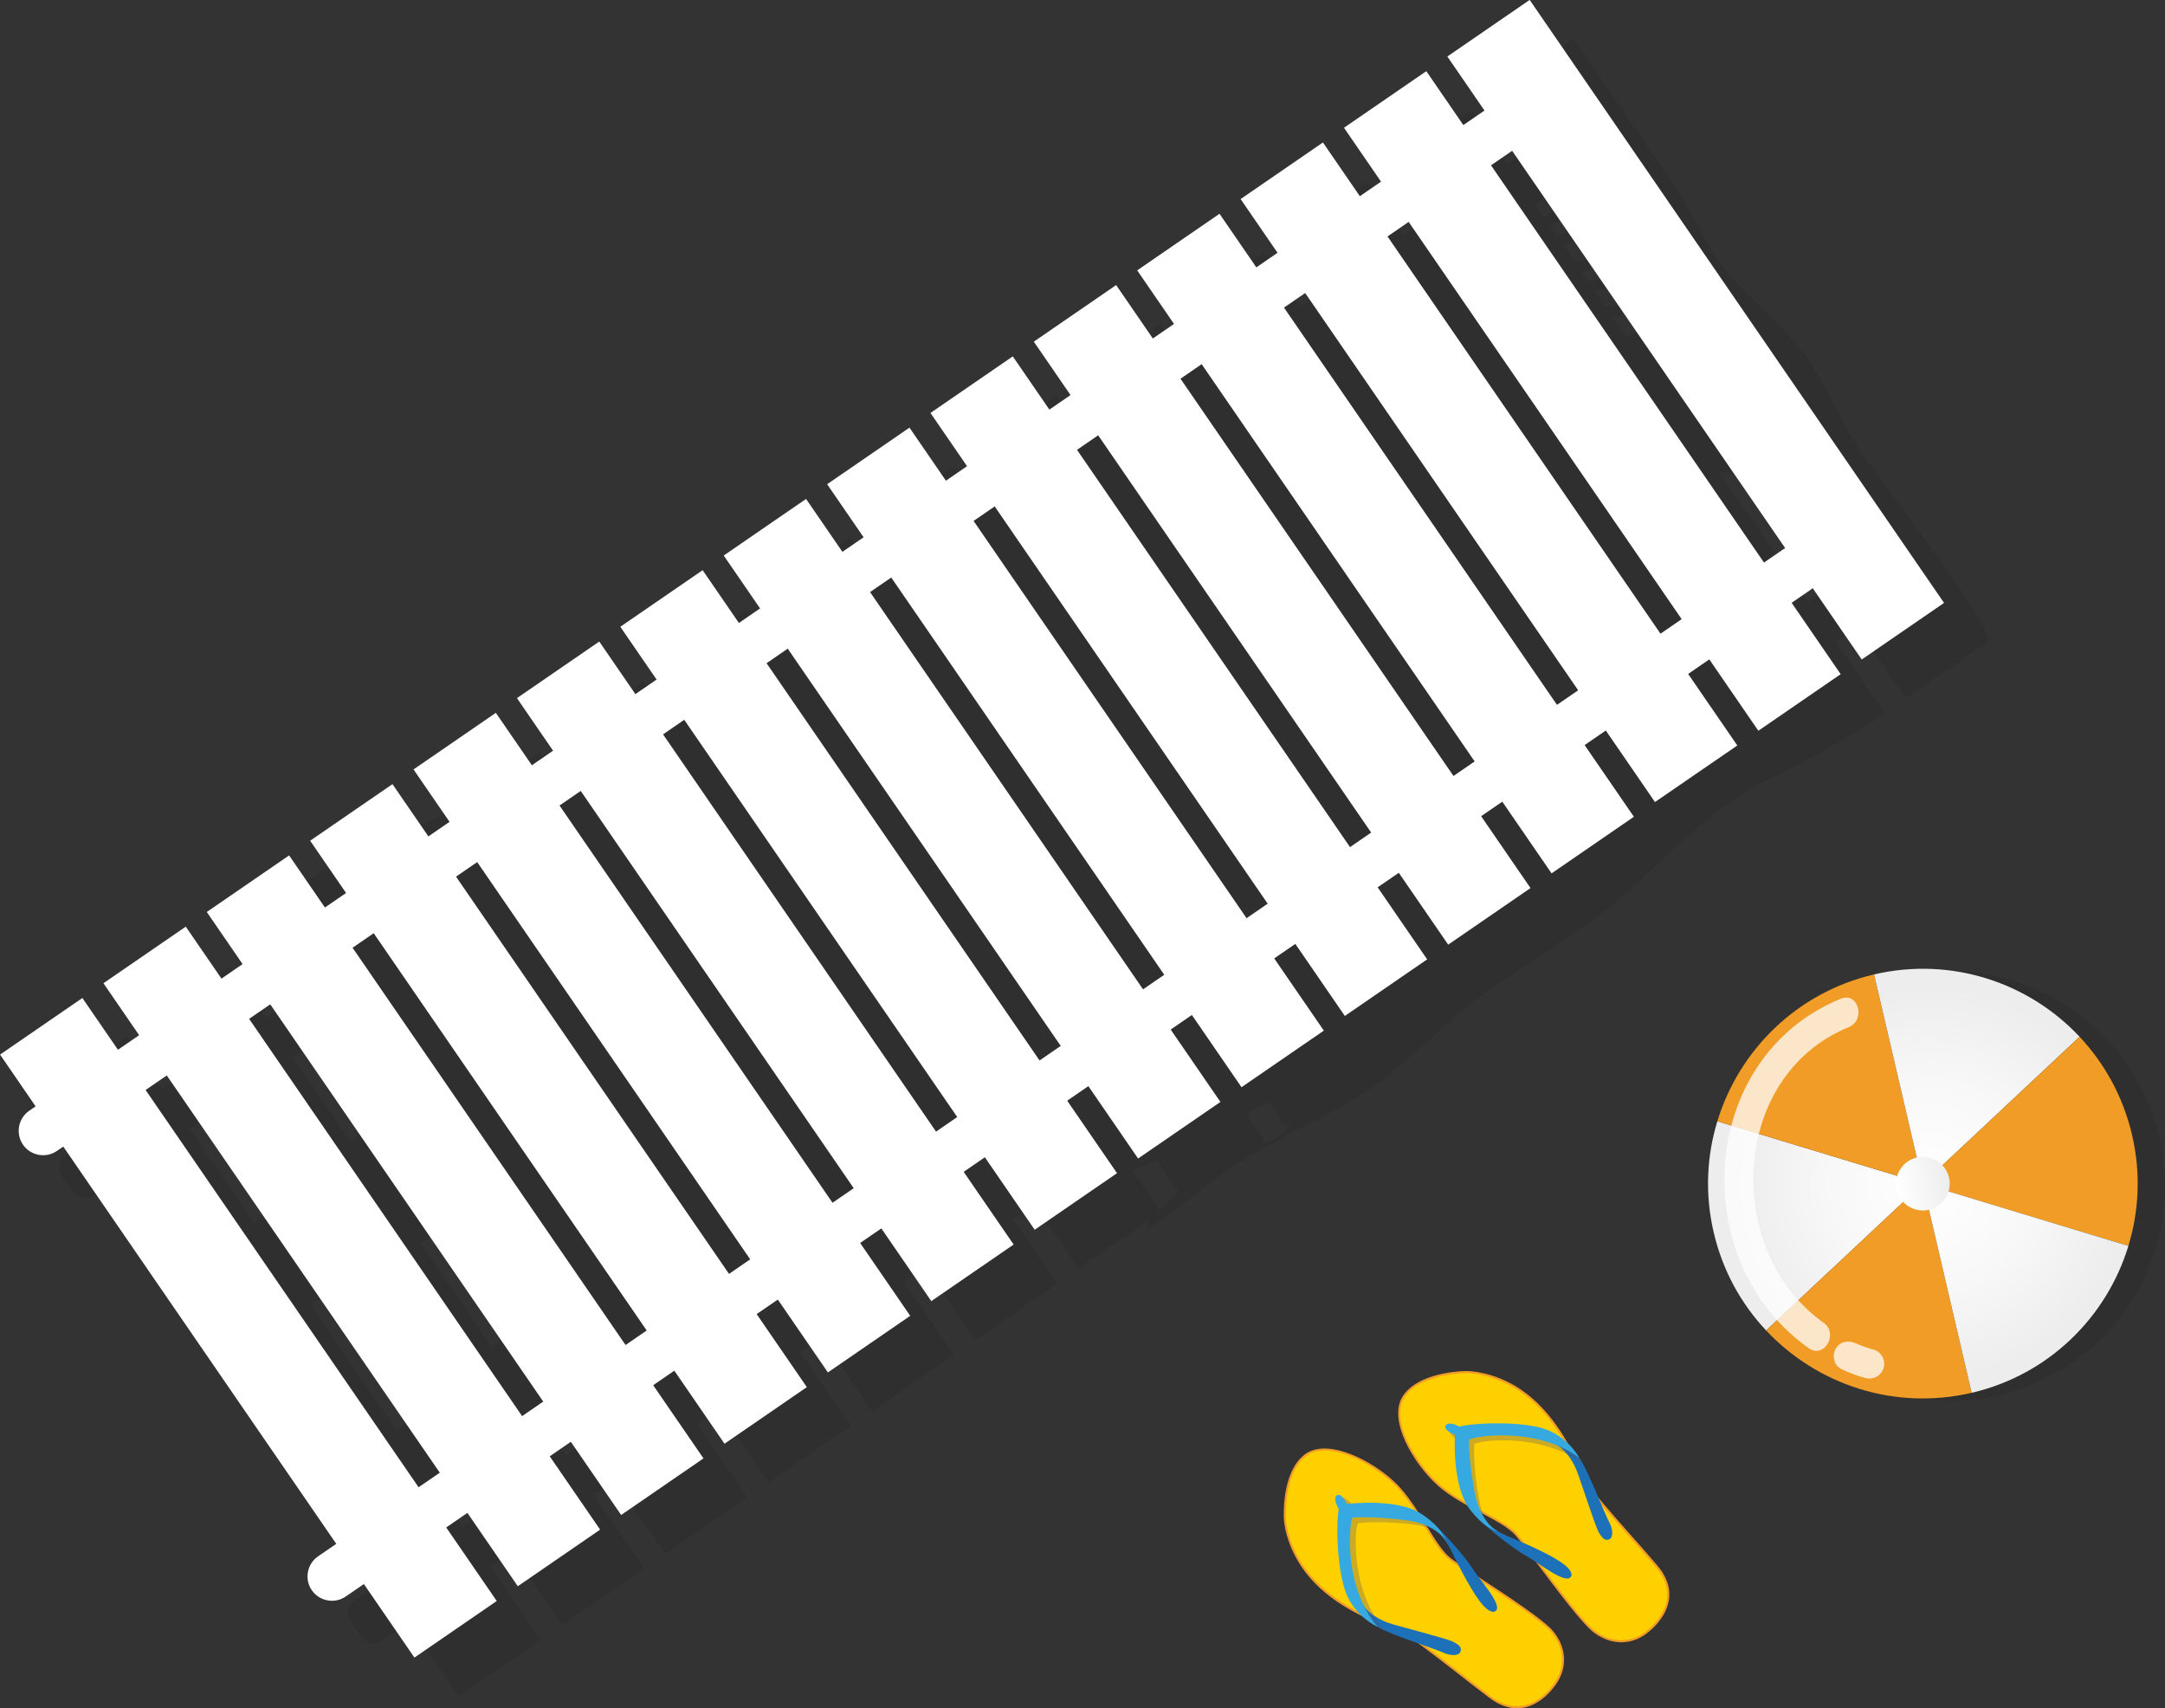 <?xml version="1.0" encoding="UTF-8"?>
<svg xmlns="http://www.w3.org/2000/svg" xmlns:xlink="http://www.w3.org/1999/xlink" viewBox="0 0 339.41 267.77">
  <rect x="0" y="0" width="339.41" height="267.77" fill="#333333" stroke="none"/>
  <defs>
    <style>
      .cls-1, .cls-2 {
        fill: #1d1d1b;
        opacity: .15;
      }

      .cls-2 {
        mix-blend-mode: multiply;
      }

      .cls-3 {
        fill: #f09c26;
      }

      .cls-4 {
        fill: url(#radial-gradient-3);
      }

      .cls-5 {
        fill: url(#radial-gradient-2);
      }

      .cls-6 {
        fill: #545572;
        opacity: .3;
      }

      .cls-7 {
        fill: url(#radial-gradient);
      }

      .cls-8 {
        fill: url(#linear-gradient);
      }

      .cls-9 {
        opacity: .75;
      }

      .cls-9, .cls-10 {
        fill: #fff;
      }

      .cls-11 {
        fill: #ffd000;
      }

      .cls-12 {
        isolation: isolate;
      }

      .cls-13 {
        fill: #36a9e1;
      }

      .cls-14 {
        fill: #1d71b8;
      }
    </style>
    <radialGradient id="radial-gradient" cx="563.2" cy="-140.43" fx="563.2" fy="-140.43" r="30.82" gradientTransform="translate(-213.73 450.19) rotate(-13.13)" gradientUnits="userSpaceOnUse">
      <stop offset="0" stop-color="#fff"/>
      <stop offset=".51" stop-color="#f8f8f8"/>
      <stop offset="1" stop-color="#ededed"/>
    </radialGradient>
    <radialGradient id="radial-gradient-2" cx="563.2" cy="-140.43" fx="563.2" fy="-140.43" r="30.82" xlink:href="#radial-gradient"/>
    <radialGradient id="radial-gradient-3" cx="563.2" cy="-140.43" fx="563.2" fy="-140.43" r="30.82" xlink:href="#radial-gradient"/>
    <linearGradient id="linear-gradient" x1="557.66" y1="-140.7" x2="566.08" y2="-140.7" gradientTransform="translate(-213.73 450.19) rotate(-13.13)" gradientUnits="userSpaceOnUse">
      <stop offset="0" stop-color="#fff"/>
      <stop offset="1" stop-color="#ededed"/>
    </linearGradient>
  </defs>
  <g class="cls-12">
    <g id="_レイヤー_2" data-name="レイヤー 2">
      <g id="TOPデザイン">
        <g>
          <g>
            <path class="cls-11" d="M201.43,238.16s-.46-7.13,3.11-9.98c3.57-2.84,10.81,1.07,14.34,4.6,3.52,3.53,5.85,9.63,8.48,11.62,2.63,1.99,13.93,8.83,16.03,11.42,2.1,2.59,2.06,5.55.56,7.87-1.5,2.32-5.35,6.09-10.37,2.32-5.01-3.77-11.26-8.94-13.55-10.1-2.29-1.16-10.5-3.29-15.29-9.6-3.17-4.17-3.31-8.15-3.31-8.15Z"/>
            <path class="cls-3" d="M242.86,265.33c-1.63,1.71-5.01,4.08-9.37.8-1.62-1.22-3.38-2.59-5.08-3.92-3.56-2.77-6.92-5.39-8.45-6.17-.44-.22-1.11-.48-1.95-.81-3.33-1.3-9.52-3.72-13.39-8.83-3.16-4.17-3.34-8.2-3.34-8.24-.02-.26-.38-6.46,2.59-9.58.18-.19.38-.37.58-.53,3.57-2.84,10.87.92,14.55,4.61,1.76,1.77,3.25,4.21,4.57,6.37,1.33,2.19,2.59,4.25,3.89,5.24.84.63,2.57,1.77,4.58,3.09,4.47,2.93,10.03,6.58,11.48,8.36,2.02,2.49,2.23,5.5.57,8.06-.35.54-.78,1.08-1.23,1.55ZM204.1,228.8c-2.88,3.02-2.51,9.28-2.51,9.34,0,.04.18,3.98,3.28,8.06,3.82,5.03,9.96,7.44,13.25,8.73.85.33,1.52.59,1.98.83,1.56.79,4.94,3.42,8.51,6.21,1.7,1.32,3.45,2.69,5.07,3.91,4.17,3.13,7.39.87,8.95-.77.44-.46.85-.98,1.19-1.51,1.58-2.43,1.37-5.31-.55-7.68-1.41-1.75-7.19-5.53-11.4-8.3-2.01-1.32-3.75-2.46-4.6-3.1-1.35-1.02-2.62-3.12-3.97-5.33-1.37-2.25-2.79-4.57-4.52-6.31-3.6-3.6-10.7-7.31-14.13-4.58-.19.15-.37.32-.55.5Z"/>
          </g>
          <path class="cls-14" d="M228.96,258.9c.22-.61-.11-1.04-1.21-1.58-1.1-.54-8.68-2.44-10.04-2.92-1.36-.48-3.57-1.62-4.2-3.24,0,0,.66,2.88,2.78,4.04,2.12,1.15,8.83,3.31,9.91,3.82,1.32.62,2.55.5,2.77-.12Z"/>
          <path class="cls-14" d="M234.42,252.56s-.78.66-2.48-1.62c-1.7-2.28-3.9-6.76-4.34-7.71-.44-.96-1.6-2.67-3.03-4.59,0,0,4.21,3.97,6.52,7.59.9,1.41,4.66,5.53,3.33,6.34Z"/>
          <g>
            <path class="cls-11" d="M229.91,215.08s-7.15-.02-9.77,3.72c-2.62,3.74,1.73,10.73,5.46,14.03,3.74,3.3,9.97,5.25,12.12,7.75,2.15,2.5,9.67,13.36,12.39,15.3,2.72,1.93,5.67,1.72,7.89.08,2.22-1.64,5.75-5.71,1.67-10.49-4.07-4.78-9.62-10.7-10.92-12.91-1.3-2.22-3.93-10.28-10.51-14.67-4.36-2.91-8.33-2.81-8.33-2.81Z"/>
            <path class="cls-3" d="M259.47,254.87h0c-.42.44-.9.86-1.38,1.22-2.45,1.81-5.46,1.78-8.07-.08-1.87-1.33-5.85-6.67-9.05-10.95-1.44-1.92-2.68-3.58-3.36-4.38-1.06-1.23-3.2-2.37-5.47-3.57-2.24-1.18-4.77-2.52-6.64-4.17-3.9-3.45-8.11-10.51-5.49-14.24.16-.23.35-.45.55-.67,2.96-3.1,9.09-3.12,9.35-3.12.04,0,4.07-.07,8.42,2.83,5.33,3.55,8.13,9.59,9.63,12.83.38.82.68,1.47.93,1.89.87,1.49,3.69,4.68,6.68,8.06,1.43,1.61,2.9,3.28,4.22,4.83,3.59,4.21,1.34,7.77-.32,9.51ZM220.79,218.26c-.19.2-.36.41-.52.63-2.51,3.58,1.62,10.45,5.44,13.82,1.84,1.63,4.25,2.9,6.57,4.13,2.29,1.21,4.46,2.36,5.56,3.64.69.8,1.93,2.47,3.37,4.39,3.02,4.04,7.15,9.58,8.98,10.88,2.49,1.77,5.37,1.8,7.7.08.47-.34.93-.75,1.34-1.18,1.59-1.67,3.74-5.06.31-9.08-1.31-1.54-2.79-3.21-4.22-4.83-3-3.39-5.83-6.59-6.71-8.11-.26-.44-.56-1.09-.94-1.92-1.49-3.21-4.26-9.19-9.52-12.7-4.27-2.84-8.2-2.78-8.24-2.78-.07,0-6.27.02-9.13,3.02Z"/>
          </g>
          <path class="cls-14" d="M252.29,241.29c-.6.25-1.04-.04-1.65-1.1-.6-1.06-2.96-8.52-3.53-9.85-.56-1.33-1.83-3.46-3.49-4,0,0,2.92.48,4.2,2.52,1.28,2.05,3.84,8.61,4.42,9.66.7,1.28.65,2.51.05,2.77Z"/>
          <path class="cls-14" d="M246.3,247.13s.61-.82-1.77-2.38c-2.38-1.56-6.98-3.48-7.97-3.86-.98-.38-2.76-1.44-4.77-2.75,0,0,4.22,3.95,7.97,6.04,1.47.82,5.81,4.32,6.53,2.93Z"/>
          <path class="cls-6" d="M248.11,229.48s-2.05-3.87-6.54-4.89c-4.49-1.03-10.67-.68-11.92-.26,0,0-2.23-1.5-2.66-.71-.38.69,1.59,2.31,1.59,2.31,0,0,0,7.23,2.79,10.97,2.36,3.16,4.45,3.6,4.45,3.6,0,0-2.99.01-4.01-5.78-.85-4.77-.71-7.85-.68-8.33.03-.48,10.17-2.1,16.98,3.09Z"/>
          <path class="cls-6" d="M217.05,255.52s-3.98-1.81-5.28-6.24c-1.3-4.42-1.33-10.6-.99-11.88,0,0-1.44-2.2-.68-2.68.67-.42,2.41,1.66,2.41,1.66,0,0,7.02-.59,10.93,1.97,3.3,2.16,3.87,4.22,3.87,4.22,0,0-.17-2.98-6.02-3.65-4.82-.55-7.88-.23-8.36-.17-.48.06-1.47,10.28,4.12,16.77Z"/>
          <path class="cls-13" d="M215.94,255s-4.03-1.78-5.26-6.29c-1.24-4.5-1.15-10.84-.78-12.16,0,0-1.08-1.67-.29-2.18.69-.44,1.55,1.38,1.55,1.38,0,0,7.71-1.01,11.64,1.53,3.33,2.15,3.86,4.25,3.86,4.25,0,0-1.44-2.62-6.18-3.23-4.74-.61-7.92-.48-8.4-.41-.49.07-1.7,10.56,3.87,17.1Z"/>
          <path class="cls-13" d="M247.6,228.53s-2.02-3.91-6.6-4.87c-4.57-.96-10.89-.48-12.18-.03,0,0-1.74-.97-2.19-.16-.4.72,1.47,1.46,1.47,1.46,0,0-.54,7.75,2.24,11.53,2.35,3.19,4.48,3.59,4.48,3.59,0,0-2.71-1.28-3.6-5.97-.89-4.69-.96-7.87-.92-8.36.04-.49,10.44-2.34,17.31,2.82Z"/>
        </g>
        <g>
          <path class="cls-1" d="M334.9,169.08c-5.82-10.06-16.7-16.84-29.16-16.84s-23.34,6.78-29.16,16.84c-2.87,4.95-4.51,10.7-4.51,16.83s1.65,11.88,4.51,16.83c5.82,10.06,16.69,16.84,29.16,16.84s23.33-6.78,29.16-16.84c2.86-4.95,4.51-10.7,4.51-16.83s-1.65-11.88-4.51-16.83Z"/>
          <g>
            <path class="cls-7" d="M269.23,175.76c-1.67,5.47-1.97,11.45-.57,17.42,1.39,5.98,4.3,11.2,8.22,15.37l24.57-23.02-32.22-9.77Z"/>
            <path class="cls-3" d="M301.45,185.53l-7.65-32.79c-12.14,2.83-21.18,11.9-24.57,23.02l32.22,9.77h0Z"/>
            <path class="cls-5" d="M326.02,162.51c-7.95-8.48-20.08-12.6-32.22-9.77l7.65,32.79,24.57-23.02Z"/>
            <path class="cls-3" d="M326.02,162.51l-24.57,23.02h0l32.22,9.77c1.67-5.47,1.97-11.45.57-17.42-1.39-5.97-4.3-11.19-8.22-15.37Z"/>
            <path class="cls-3" d="M301.45,185.53l-24.57,23.02c7.96,8.48,20.08,12.6,32.22,9.77l-7.65-32.79h0Z"/>
            <path class="cls-4" d="M309.1,218.32c12.13-2.83,21.18-11.9,24.57-23.02l-32.22-9.77,7.65,32.79Z"/>
          </g>
          <path class="cls-8" d="M305.55,184.57c.53,2.26-.88,4.53-3.14,5.06-2.27.53-4.53-.88-5.05-3.14-.53-2.26.88-4.53,3.14-5.05,2.26-.53,4.52.88,5.05,3.14Z"/>
          <path class="cls-9" d="M288.6,156.54c-22.52,9.22-24.23,41.21-5.05,54.78,2.44,1.73,4.75-2.29,2.33-3.99-15.73-11.13-14.77-38.67,3.94-46.32,2.72-1.12,1.53-5.59-1.23-4.46h0Z"/>
          <path class="cls-9" d="M288.63,214.58c1.23.58,2.51,1.09,3.83,1.43,1.22.31,2.51-.38,2.85-1.62.33-1.2-.39-2.53-1.62-2.85-.72-.18-1.42-.43-2.11-.7-.26-.11-.26-.11,0,0-.1-.04-.19-.08-.29-.12-.11-.05-.22-.1-.33-.15-1.14-.53-2.49-.33-3.17.83-.59,1.02-.31,2.63.83,3.16h0Z"/>
        </g>
        <g id="sunbed">
          <path class="cls-2" d="M55.54,250.91c-1.05.72-1.31,2.16-.59,3.21l1.72,2.5c.72,1.05,2.16,1.31,3.21.59l4.09-2.81,7.92,11.52,12.9-8.87-7.92-11.52,3.32-2.28,7.9,11.5,12.9-8.87-7.9-11.5,3.32-2.28,7.88,11.47,12.9-8.87-7.88-11.47,3.32-2.28,7.87,11.45,12.9-8.87-7.87-11.45,3.32-2.28,7.85,11.42,12.9-8.87-7.85-11.42,3.32-2.28,7.83,11.4,12.9-8.87-7.03-10.23c1.32-.45,2.63-.91,3.95-1.37,0,0,6.27,9.13,6.38,9.29,0,.01,9.9-6.8,10.92-7.53-.09.41-.29,1.21-.38,1.53-.1.37,9.46-6.94,10.74-7.93,6.08-4.73,14.03-8.07,20.72-11.9,6.01-3.44,10.32-7.65,15.39-12.24,7.37-6.68,15.55-10.89,23.5-16.79,9.08-6.74,16.65-16.68,26.93-21.67,6.59-3.2,12.33-6.28,18.54-10.55l-7.7-11.2,3.32-2.28,7.68,11.18s12.9-8.87,12.9-8.87c1.19-2.3-18.34-27.1-20.47-30.62-3.04-5.03-5.35-10.73-8.94-15.27-2.3-2.91-5.07-5.42-7.71-8.05-1.5-1.5-2.96-3.03-4.26-4.7-3.23-4.14-5.23-9.18-8.2-13.51-5.12-7.46-10.25-14.91-15.37-22.37l-12.9,8.87,5.81,8.46-3.32,2.28-5.8-8.43-12.9,8.87,5.8,8.43-3.32,2.28-5.78-8.41-12.9,8.87,5.78,8.41-3.32,2.28-5.76-8.39-12.9,8.87,4.79,6.97c-.29.13-.57.27-.86.4-1.03.33-2.05.66-3.08.99l-4.16-6.06-12.9,8.87,2.09,3.04c-1.29.65-2.48,1.31-3.53,1.99l-1.87-2.72-12.9,8.87,2.67,3.89c-1.12.74-2.24,1.49-3.35,2.24l-2.63-3.82-12.9,8.87,2.66,3.87c-.22.15-.44.31-.65.46-.88.62-1.76,1.24-2.64,1.87l-2.68-3.9-12.9,8.87,2.79,4.06c-1.1.77-2.21,1.54-3.31,2.3l-2.78-4.05-12.9,8.87,2.66,3.87c-1.13.72-2.27,1.44-3.41,2.15l-2.55-3.71-12.9,8.87,1.87,2.72c-1.19.64-2.39,1.27-3.6,1.88l-1.58-2.29-12.9,8.87.04.06c-1.53.65-3.06,1.29-4.59,1.94-7.66,3.24-15.25,6.59-22.1,11.2-.15-.05-.31-.05-.49.02-2.42.94-4.55,2.6-5.49,5.14-.36.99,1.15,1.77,1.52.77.74-2.02,2.34-3.36,4.24-4.16.33.49.66.98.99,1.48-1.82.98-3.25,2.43-4.24,4.31l-2.3,1.58,5.61,8.17-3.32,2.28-5.59-8.14-12.9,8.87,5.59,8.14-3.32,2.28-5.58-8.12-12.9,8.87,5.58,8.12-2.24,1.54c-1.05.72-1.31,2.16-.59,3.21l1.72,2.5c.72,1.05,2.16,1.31,3.21.59,0,0,2.23-1.53,2.24-1.54-3.01,2.07,29.03,42.64,31.34,45.61,3.97,5.09,6.91,12.3,11.46,16.67-1.38.91-2.74,1.86-4.1,2.79ZM48.59,204.4c1.26-.53,2.53-1.07,3.76-1.64l12.8,18.63c-.95.95-1.9,1.96-2.83,3l-13.73-19.99ZM65.93,194.88c1.14-.72,2.27-1.45,3.39-2.18l10.94,15.92c-1.05.83-2.1,1.68-3.15,2.53l-11.18-16.27ZM45.96,165.82l3.32-2.28,8.77,12.76c-1.04.86-2.07,1.73-3.1,2.6l-8.99-13.08ZM29.74,176.97l3.32-2.28,9.9,14.4c-1.07.9-2.1,1.78-3.1,2.61l-10.12-14.73ZM72.53,239.24l-1.67-2.43c.06-.04.12-.08.18-.11,1.06-.65,2.15-1.31,3.26-1.99l1.55,2.25-3.32,2.28ZM88.75,228.09l-1.08-1.57c1.15-.71,2.29-1.43,3.42-2.14l.99,1.43-3.32,2.28ZM184.7,186.79c-.97.93-1.93,1.89-2.93,2.85l-4.17-6.07c1.24-.57,2.47-1.15,3.69-1.74l3.41,4.96ZM203.02,175.53c-1.82,1.85-2.95,2.92-2.95,2.92,0,0-1.05.35-2.62.94l.79-.54-2.89-4.2c.84-.44,1.67-.88,2.51-1.32.36-.19.72-.38,1.08-.57l2.6,3.79,1.47-1.01ZM270.18,103.41l-.82.57c-.13-.42-.26-.84-.39-1.26.4.24.8.47,1.21.7ZM268.89,100.75c-.21-.13-.42-.27-.63-.41-.09-.3-.18-.6-.27-.9l.9,1.31ZM278.9,80.55c-.59,1.12-.87,1.5-.87,1.5,0,0,.52-.25,1.36-.79l7.39,10.75-3.32,2.28-13.98-20.35c1.31.28,2.71.33,4.06.35.36,0,.72.01,1.08.02l4.29,6.24ZM290.02,69.09l-.08-.12c.71-1.02,1.26-1.68,1.26-1.68t-1.18,1.81ZM256,54.34l-.09-.13c.05-.01.1-.02.16-.04-.02.06-.05.11-.07.17ZM240.66,32.03l3.32-2.28,1.54,2.25c-.12.01-.25.05-.37.14-1,.72-2.05,1.33-3.15,1.84l-1.34-1.95ZM257.92,50.03c-.27.59-.51,1.15-.74,1.63-.08.17-.16.34-.24.52-.3-.13-.65-.12-.92.15-.27.26-.69.35-1.17.35l-2.07-3.01c.38-.05.75-.11,1.13-.19,1.02-.21.42-1.83-.59-1.62-.55.12-1.1.17-1.65.18l-1.65-2.4c.41-.06.82-.15,1.22-.3.97-.37.38-1.98-.59-1.62-.55.21-1.12.31-1.7.35l-.99-1.44c.34-.02.67-.08.99-.21.96-.39.37-2.01-.59-1.62-.53.21-1.08.16-1.64.02l-1.65-2.4c.9-.28,1.83-.48,2.78-.61,1.04-.14.87-1.83-.18-1.69-1.25.16-2.45.44-3.61.84l-1.06-1.54c1.1-.53,2.15-1.15,3.14-1.86.12-.09.2-.2.26-.31l11.53,16.78Z"/>
          <g>
            <path class="cls-10" d="M3.6,179.42h0c-1.19-1.73-.75-4.13.99-5.32L234.22,16.3c1.73-1.19,4.13-.75,5.32.99h0c1.19,1.73.75,4.13-.99,5.32L8.92,180.41c-1.73,1.19-4.13.75-5.32-.99Z"/>
            <path class="cls-10" d="M48.88,249.27h0c-1.19-1.73-.75-4.13.99-5.32l229.63-157.8c1.73-1.19,4.13-.75,5.32.99h0c1.19,1.73.75,4.13-.99,5.32L54.2,250.25c-1.73,1.19-4.13.75-5.32-.99Z"/>
            <g>
              <rect class="cls-10" x="258.01" y="-5.65" width="15.66" height="114.69" transform="translate(17.47 159.65) rotate(-34.5)"/>
              <rect class="cls-10" x="241.81" y="5.52" width="15.66" height="114.69" transform="translate(8.29 152.44) rotate(-34.5)"/>
              <rect class="cls-10" x="225.6" y="16.7" width="15.66" height="114.69" transform="translate(-.89 145.22) rotate(-34.5)"/>
              <rect class="cls-10" x="209.39" y="27.87" width="15.66" height="114.69" transform="translate(-10.07 138.01) rotate(-34.5)"/>
              <rect class="cls-10" x="193.18" y="39.05" width="15.66" height="114.69" transform="translate(-19.25 130.79) rotate(-34.5)"/>
              <rect class="cls-10" x="176.97" y="50.22" width="15.66" height="114.69" transform="translate(-28.42 123.58) rotate(-34.5)"/>
              <rect class="cls-10" x="160.77" y="61.4" width="15.66" height="114.69" transform="translate(-37.6 116.36) rotate(-34.5)"/>
              <rect class="cls-10" x="144.56" y="72.57" width="15.66" height="114.69" transform="translate(-46.78 109.15) rotate(-34.5)"/>
              <rect class="cls-10" x="128.35" y="83.74" width="15.66" height="114.69" transform="translate(-55.96 101.93) rotate(-34.5)"/>
              <rect class="cls-10" x="112.14" y="94.92" width="15.66" height="114.69" transform="translate(-65.14 94.72) rotate(-34.5)"/>
              <rect class="cls-10" x="95.93" y="106.09" width="15.66" height="114.69" transform="translate(-74.32 87.51) rotate(-34.5)"/>
              <rect class="cls-10" x="79.72" y="117.27" width="15.66" height="114.69" transform="translate(-83.5 80.29) rotate(-34.5)"/>
              <rect class="cls-10" x="63.52" y="128.44" width="15.66" height="114.69" transform="translate(-92.68 73.08) rotate(-34.5)"/>
              <rect class="cls-10" x="47.31" y="139.61" width="15.66" height="114.69" transform="translate(-101.85 65.86) rotate(-34.5)"/>
              <rect class="cls-10" x="31.1" y="150.79" width="15.66" height="114.69" transform="translate(-111.03 58.65) rotate(-34.5)"/>
            </g>
          </g>
        </g>
      </g>
    </g>
  </g>
</svg>
